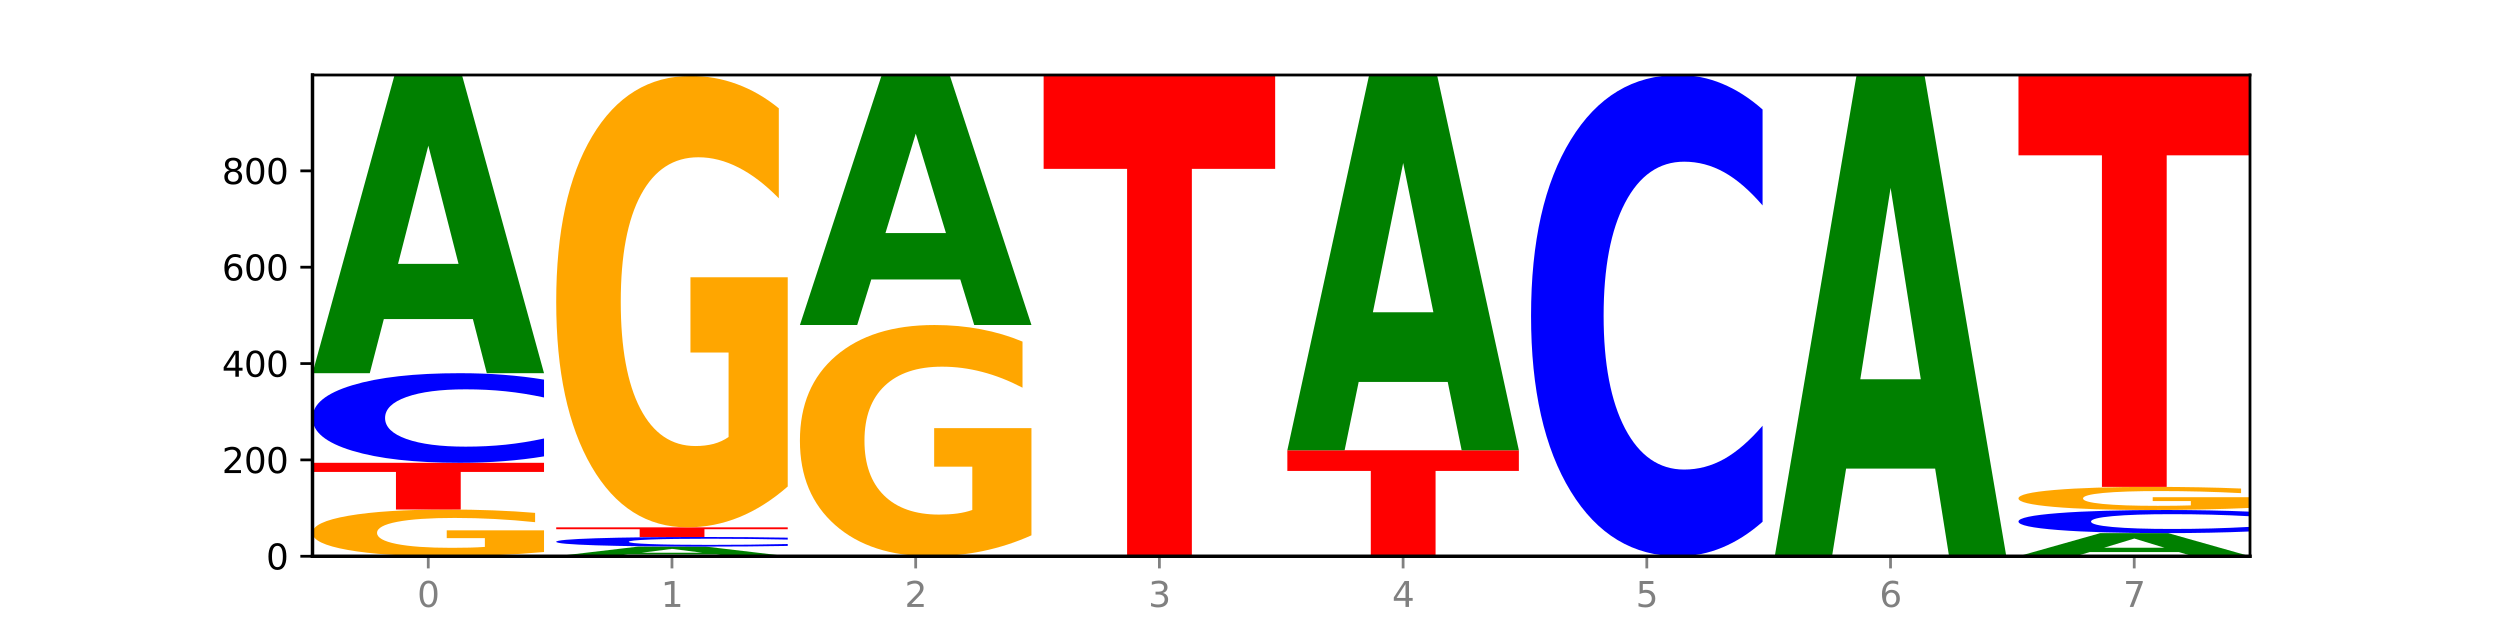<?xml version="1.0" encoding="utf-8" standalone="no"?>
<!DOCTYPE svg PUBLIC "-//W3C//DTD SVG 1.1//EN"
  "http://www.w3.org/Graphics/SVG/1.1/DTD/svg11.dtd">
<svg xmlns:xlink="http://www.w3.org/1999/xlink" width="720pt" height="180pt" viewBox="0 0 720 180" xmlns="http://www.w3.org/2000/svg" version="1.1">
 <defs>
  <style type="text/css">*{stroke-linejoin: round; stroke-linecap: butt}</style>
 </defs>
 <g id="figure_1">
  <g id="patch_1">
   <path d="M 0 180 
L 720 180 
L 720 0 
L 0 0 
z
" style="fill: #ffffff"/>
  </g>
  <g id="axes_1">
   <g id="patch_2">
    <path d="M 90 160.2 
L 648 160.2 
L 648 21.6 
L 90 21.6 
z
" style="fill: #ffffff"/>
   </g>
   <g id="line2d_1">
    <path d="M 90 160.2 
L 648 160.2 
" clip-path="url(#pc9b13951e9)" style="fill: none; stroke: #000000; stroke-width: 0.5; stroke-linecap: square"/>
   </g>
   <g id="patch_3">
    <path d="M 156.679 158.982 
Q 149.955 159.591 142.722 159.897 
Q 135.489 160.2 127.778 160.2 
Q 110.353 160.2 100.177 158.387 
Q 90 156.575 90 153.475 
Q 90 150.34 100.356 148.541 
Q 110.727 146.742 128.764 146.742 
Q 135.713 146.742 142.079 146.987 
Q 148.46 147.229 154.109 147.707 
L 154.109 150.39 
Q 148.281 149.775 142.513 149.472 
Q 136.744 149.166 130.946 149.166 
Q 120.216 149.166 114.403 150.284 
Q 108.59 151.399 108.59 153.475 
Q 108.59 155.532 114.194 156.656 
Q 119.798 157.776 130.109 157.776 
Q 132.919 157.776 135.325 157.712 
Q 137.731 157.645 139.643 157.506 
L 139.643 154.988 
L 128.66 154.988 
L 128.66 152.744 
L 156.679 152.744 
L 156.679 158.982 
z
" clip-path="url(#pc9b13951e9)" style="fill: #ffa600"/>
   </g>
   <g id="patch_4">
    <path d="M 90 133.285 
L 156.679 133.285 
L 156.679 135.909 
L 132.69 135.909 
L 132.69 146.742 
L 114.036 146.742 
L 114.036 135.909 
L 90 135.909 
L 90 133.285 
z
" clip-path="url(#pc9b13951e9)" style="fill: #ff0000"/>
   </g>
   <g id="patch_5">
    <path d="M 156.679 131.435 
Q 151.102 132.352 145.07 132.816 
Q 139.039 133.285 132.47 133.285 
Q 112.882 133.285 101.441 129.809 
Q 90 126.334 90 120.39 
Q 90 114.425 101.441 110.955 
Q 112.882 107.479 132.47 107.479 
Q 139.039 107.479 145.07 107.948 
Q 151.102 108.412 156.679 109.329 
L 156.679 114.473 
Q 151.051 113.258 145.591 112.693 
Q 140.131 112.128 134.1 112.128 
Q 123.281 112.128 117.082 114.329 
Q 110.899 116.525 110.899 120.39 
Q 110.899 124.239 117.082 126.44 
Q 123.281 128.636 134.1 128.636 
Q 140.131 128.636 145.591 128.071 
Q 151.051 127.501 156.679 126.286 
L 156.679 131.435 
z
" clip-path="url(#pc9b13951e9)" style="fill: #0000ff"/>
   </g>
   <g id="patch_6">
    <path d="M 136.189 91.885 
L 110.545 91.885 
L 106.496 107.479 
L 90 107.479 
L 113.558 21.877 
L 133.121 21.877 
L 156.679 107.479 
L 140.197 107.479 
L 136.189 91.885 
z
M 114.635 75.998 
L 132.058 75.998 
L 123.36 41.948 
L 114.635 75.998 
z
" clip-path="url(#pc9b13951e9)" style="fill: #008000"/>
   </g>
   <g id="patch_7">
    <path d="M 206.377 159.695 
L 180.734 159.695 
L 176.685 160.2 
L 160.189 160.2 
L 183.747 157.425 
L 203.31 157.425 
L 226.868 160.2 
L 210.386 160.2 
L 206.377 159.695 
z
M 184.824 159.18 
L 202.247 159.18 
L 193.549 158.076 
L 184.824 159.18 
z
" clip-path="url(#pc9b13951e9)" style="fill: #008000"/>
   </g>
   <g id="patch_8">
    <path d="M 226.868 157.226 
Q 221.29 157.325 215.259 157.375 
Q 209.228 157.425 202.659 157.425 
Q 183.07 157.425 171.629 157.052 
Q 160.189 156.678 160.189 156.039 
Q 160.189 155.397 171.629 155.024 
Q 183.07 154.65 202.659 154.65 
Q 209.228 154.65 215.259 154.701 
Q 221.29 154.751 226.868 154.849 
L 226.868 155.402 
Q 221.24 155.272 215.78 155.211 
Q 210.32 155.15 204.289 155.15 
Q 193.47 155.15 187.27 155.387 
Q 181.088 155.623 181.088 156.039 
Q 181.088 156.453 187.27 156.689 
Q 193.47 156.925 204.289 156.925 
Q 210.32 156.925 215.78 156.865 
Q 221.24 156.803 226.868 156.673 
L 226.868 157.226 
z
" clip-path="url(#pc9b13951e9)" style="fill: #0000ff"/>
   </g>
   <g id="patch_9">
    <path d="M 160.189 151.876 
L 226.868 151.876 
L 226.868 152.417 
L 202.879 152.417 
L 202.879 154.65 
L 184.224 154.65 
L 184.224 152.417 
L 160.189 152.417 
L 160.189 151.876 
z
" clip-path="url(#pc9b13951e9)" style="fill: #ff0000"/>
   </g>
   <g id="patch_10">
    <path d="M 226.868 140.114 
Q 220.143 145.995 212.91 148.949 
Q 205.678 151.876 197.967 151.876 
Q 180.542 151.876 170.365 134.367 
Q 160.189 116.859 160.189 86.917 
Q 160.189 56.626 170.545 39.252 
Q 180.916 21.877 198.953 21.877 
Q 205.902 21.877 212.268 24.241 
Q 218.649 26.577 224.298 31.196 
L 224.298 57.109 
Q 218.47 51.175 212.701 48.248 
Q 206.933 45.294 201.135 45.294 
Q 190.405 45.294 184.592 56.089 
Q 178.779 66.857 178.779 86.917 
Q 178.779 106.789 184.383 117.637 
Q 189.987 128.459 200.298 128.459 
Q 203.107 128.459 205.513 127.842 
Q 207.919 127.197 209.832 125.855 
L 209.832 101.525 
L 198.848 101.525 
L 198.848 79.854 
L 226.868 79.854 
L 226.868 140.114 
z
" clip-path="url(#pc9b13951e9)" style="fill: #ffa600"/>
   </g>
   <g id="patch_11">
    <path d="M 297.057 154.175 
Q 290.332 157.187 283.099 158.701 
Q 275.866 160.2 268.155 160.2 
Q 250.731 160.2 240.554 151.231 
Q 230.377 142.262 230.377 126.923 
Q 230.377 111.406 240.733 102.506 
Q 251.104 93.605 269.142 93.605 
Q 276.09 93.605 282.457 94.816 
Q 288.838 96.013 294.486 98.379 
L 294.486 111.654 
Q 288.658 108.614 282.89 107.114 
Q 277.122 105.601 271.323 105.601 
Q 260.594 105.601 254.781 111.131 
Q 248.967 116.647 248.967 126.923 
Q 248.967 137.103 254.571 142.661 
Q 260.175 148.204 270.487 148.204 
Q 273.296 148.204 275.702 147.888 
Q 278.108 147.558 280.021 146.87 
L 280.021 134.407 
L 269.037 134.407 
L 269.037 123.305 
L 297.057 123.305 
L 297.057 154.175 
z
" clip-path="url(#pc9b13951e9)" style="fill: #ffa600"/>
   </g>
   <g id="patch_12">
    <path d="M 276.566 80.488 
L 250.922 80.488 
L 246.873 93.605 
L 230.377 93.605 
L 253.935 21.6 
L 273.499 21.6 
L 297.057 93.605 
L 280.574 93.605 
L 276.566 80.488 
z
M 255.012 67.124 
L 272.435 67.124 
L 263.737 38.483 
L 255.012 67.124 
z
" clip-path="url(#pc9b13951e9)" style="fill: #008000"/>
   </g>
   <g id="patch_13">
    <path d="M 300.566 21.6 
L 367.245 21.6 
L 367.245 48.631 
L 343.256 48.631 
L 343.256 160.2 
L 324.602 160.2 
L 324.602 48.631 
L 300.566 48.631 
L 300.566 21.6 
z
" clip-path="url(#pc9b13951e9)" style="fill: #ff0000"/>
   </g>
   <g id="patch_14">
    <path d="M 370.755 129.677 
L 437.434 129.677 
L 437.434 135.63 
L 413.445 135.63 
L 413.445 160.2 
L 394.79 160.2 
L 394.79 135.63 
L 370.755 135.63 
L 370.755 129.677 
z
" clip-path="url(#pc9b13951e9)" style="fill: #ff0000"/>
   </g>
   <g id="patch_15">
    <path d="M 416.943 109.989 
L 391.3 109.989 
L 387.251 129.677 
L 370.755 129.677 
L 394.313 21.6 
L 413.876 21.6 
L 437.434 129.677 
L 420.952 129.677 
L 416.943 109.989 
z
M 395.39 89.93 
L 412.813 89.93 
L 404.115 46.94 
L 395.39 89.93 
z
" clip-path="url(#pc9b13951e9)" style="fill: #008000"/>
   </g>
   <g id="patch_16">
    <path d="M 507.623 150.265 
Q 502.045 155.19 496.014 157.681 
Q 489.983 160.2 483.414 160.2 
Q 463.825 160.2 452.384 141.533 
Q 440.943 122.866 440.943 90.943 
Q 440.943 58.905 452.384 40.267 
Q 463.825 21.6 483.414 21.6 
Q 489.983 21.6 496.014 24.119 
Q 502.045 26.61 507.623 31.535 
L 507.623 59.163 
Q 501.995 52.635 496.535 49.601 
Q 491.075 46.566 485.043 46.566 
Q 474.224 46.566 468.025 58.39 
Q 461.843 70.186 461.843 90.943 
Q 461.843 111.614 468.025 123.439 
Q 474.224 135.234 485.043 135.234 
Q 491.075 135.234 496.535 132.199 
Q 501.995 129.136 507.623 122.608 
L 507.623 150.265 
z
" clip-path="url(#pc9b13951e9)" style="fill: #0000ff"/>
   </g>
   <g id="patch_17">
    <path d="M 557.321 134.951 
L 531.677 134.951 
L 527.628 160.2 
L 511.132 160.2 
L 534.69 21.6 
L 554.253 21.6 
L 577.811 160.2 
L 561.329 160.2 
L 557.321 134.951 
z
M 535.767 109.228 
L 553.19 109.228 
L 544.492 54.096 
L 535.767 109.228 
z
" clip-path="url(#pc9b13951e9)" style="fill: #008000"/>
   </g>
   <g id="patch_18">
    <path d="M 627.51 158.987 
L 601.866 158.987 
L 597.817 160.2 
L 581.321 160.2 
L 604.879 153.541 
L 624.442 153.541 
L 648 160.2 
L 631.518 160.2 
L 627.51 158.987 
z
M 605.956 157.751 
L 623.379 157.751 
L 614.681 155.102 
L 605.956 157.751 
z
" clip-path="url(#pc9b13951e9)" style="fill: #008000"/>
   </g>
   <g id="patch_19">
    <path d="M 648 153.063 
Q 642.422 153.3 636.391 153.419 
Q 630.36 153.541 623.791 153.541 
Q 604.202 153.541 592.762 152.644 
Q 581.321 151.747 581.321 150.213 
Q 581.321 148.674 592.762 147.778 
Q 604.202 146.881 623.791 146.881 
Q 630.36 146.881 636.391 147.002 
Q 642.422 147.122 648 147.358 
L 648 148.686 
Q 642.372 148.372 636.912 148.226 
Q 631.452 148.081 625.421 148.081 
Q 614.602 148.081 608.402 148.649 
Q 602.22 149.216 602.22 150.213 
Q 602.22 151.206 608.402 151.774 
Q 614.602 152.341 625.421 152.341 
Q 631.452 152.341 636.912 152.195 
Q 642.372 152.048 648 151.734 
L 648 153.063 
z
" clip-path="url(#pc9b13951e9)" style="fill: #0000ff"/>
   </g>
   <g id="patch_20">
    <path d="M 648 146.279 
Q 641.275 146.58 634.042 146.731 
Q 626.81 146.881 619.099 146.881 
Q 601.674 146.881 591.497 145.984 
Q 581.321 145.087 581.321 143.553 
Q 581.321 142.002 591.677 141.112 
Q 602.048 140.222 620.085 140.222 
Q 627.034 140.222 633.4 140.343 
Q 639.781 140.462 645.43 140.699 
L 645.43 142.026 
Q 639.602 141.722 633.833 141.572 
Q 628.065 141.421 622.267 141.421 
Q 611.537 141.421 605.724 141.974 
Q 599.911 142.526 599.911 143.553 
Q 599.911 144.571 605.515 145.127 
Q 611.119 145.682 621.43 145.682 
Q 624.239 145.682 626.645 145.65 
Q 629.051 145.617 630.964 145.548 
L 630.964 144.302 
L 619.98 144.302 
L 619.98 143.192 
L 648 143.192 
L 648 146.279 
z
" clip-path="url(#pc9b13951e9)" style="fill: #ffa600"/>
   </g>
   <g id="patch_21">
    <path d="M 581.321 21.6 
L 648 21.6 
L 648 44.735 
L 624.011 44.735 
L 624.011 140.222 
L 605.356 140.222 
L 605.356 44.735 
L 581.321 44.735 
L 581.321 21.6 
z
" clip-path="url(#pc9b13951e9)" style="fill: #ff0000"/>
   </g>
   <g id="matplotlib.axis_1">
    <g id="xtick_1">
     <g id="line2d_2">
      <defs>
       <path id="mf06b288a36" d="M 0 0 
L 0 3.5 
" style="stroke: #808080; stroke-width: 0.8"/>
      </defs>
      <g>
       <use xlink:href="#mf06b288a36" x="123.34" y="160.2" style="fill: #808080; stroke: #808080; stroke-width: 0.8"/>
      </g>
     </g>
     <g id="text_1">
      <!-- 0 -->
      <g style="fill: #808080" transform="translate(120.158 174.798) scale(0.1 -0.1)">
       <defs>
        <path id="DejaVuSans-30" d="M 2034 4250 
Q 1547 4250 1301 3770 
Q 1056 3291 1056 2328 
Q 1056 1369 1301 889 
Q 1547 409 2034 409 
Q 2525 409 2770 889 
Q 3016 1369 3016 2328 
Q 3016 3291 2770 3770 
Q 2525 4250 2034 4250 
z
M 2034 4750 
Q 2819 4750 3233 4129 
Q 3647 3509 3647 2328 
Q 3647 1150 3233 529 
Q 2819 -91 2034 -91 
Q 1250 -91 836 529 
Q 422 1150 422 2328 
Q 422 3509 836 4129 
Q 1250 4750 2034 4750 
z
" transform="scale(0.016)"/>
       </defs>
       <use xlink:href="#DejaVuSans-30"/>
      </g>
     </g>
    </g>
    <g id="xtick_2">
     <g id="line2d_3">
      <g>
       <use xlink:href="#mf06b288a36" x="193.528" y="160.2" style="fill: #808080; stroke: #808080; stroke-width: 0.8"/>
      </g>
     </g>
     <g id="text_2">
      <!-- 1 -->
      <g style="fill: #808080" transform="translate(190.347 174.798) scale(0.1 -0.1)">
       <defs>
        <path id="DejaVuSans-31" d="M 794 531 
L 1825 531 
L 1825 4091 
L 703 3866 
L 703 4441 
L 1819 4666 
L 2450 4666 
L 2450 531 
L 3481 531 
L 3481 0 
L 794 0 
L 794 531 
z
" transform="scale(0.016)"/>
       </defs>
       <use xlink:href="#DejaVuSans-31"/>
      </g>
     </g>
    </g>
    <g id="xtick_3">
     <g id="line2d_4">
      <g>
       <use xlink:href="#mf06b288a36" x="263.717" y="160.2" style="fill: #808080; stroke: #808080; stroke-width: 0.8"/>
      </g>
     </g>
     <g id="text_3">
      <!-- 2 -->
      <g style="fill: #808080" transform="translate(260.536 174.798) scale(0.1 -0.1)">
       <defs>
        <path id="DejaVuSans-32" d="M 1228 531 
L 3431 531 
L 3431 0 
L 469 0 
L 469 531 
Q 828 903 1448 1529 
Q 2069 2156 2228 2338 
Q 2531 2678 2651 2914 
Q 2772 3150 2772 3378 
Q 2772 3750 2511 3984 
Q 2250 4219 1831 4219 
Q 1534 4219 1204 4116 
Q 875 4013 500 3803 
L 500 4441 
Q 881 4594 1212 4672 
Q 1544 4750 1819 4750 
Q 2544 4750 2975 4387 
Q 3406 4025 3406 3419 
Q 3406 3131 3298 2873 
Q 3191 2616 2906 2266 
Q 2828 2175 2409 1742 
Q 1991 1309 1228 531 
z
" transform="scale(0.016)"/>
       </defs>
       <use xlink:href="#DejaVuSans-32"/>
      </g>
     </g>
    </g>
    <g id="xtick_4">
     <g id="line2d_5">
      <g>
       <use xlink:href="#mf06b288a36" x="333.906" y="160.2" style="fill: #808080; stroke: #808080; stroke-width: 0.8"/>
      </g>
     </g>
     <g id="text_4">
      <!-- 3 -->
      <g style="fill: #808080" transform="translate(330.724 174.798) scale(0.1 -0.1)">
       <defs>
        <path id="DejaVuSans-33" d="M 2597 2516 
Q 3050 2419 3304 2112 
Q 3559 1806 3559 1356 
Q 3559 666 3084 287 
Q 2609 -91 1734 -91 
Q 1441 -91 1130 -33 
Q 819 25 488 141 
L 488 750 
Q 750 597 1062 519 
Q 1375 441 1716 441 
Q 2309 441 2620 675 
Q 2931 909 2931 1356 
Q 2931 1769 2642 2001 
Q 2353 2234 1838 2234 
L 1294 2234 
L 1294 2753 
L 1863 2753 
Q 2328 2753 2575 2939 
Q 2822 3125 2822 3475 
Q 2822 3834 2567 4026 
Q 2313 4219 1838 4219 
Q 1578 4219 1281 4162 
Q 984 4106 628 3988 
L 628 4550 
Q 988 4650 1302 4700 
Q 1616 4750 1894 4750 
Q 2613 4750 3031 4423 
Q 3450 4097 3450 3541 
Q 3450 3153 3228 2886 
Q 3006 2619 2597 2516 
z
" transform="scale(0.016)"/>
       </defs>
       <use xlink:href="#DejaVuSans-33"/>
      </g>
     </g>
    </g>
    <g id="xtick_5">
     <g id="line2d_6">
      <g>
       <use xlink:href="#mf06b288a36" x="404.094" y="160.2" style="fill: #808080; stroke: #808080; stroke-width: 0.8"/>
      </g>
     </g>
     <g id="text_5">
      <!-- 4 -->
      <g style="fill: #808080" transform="translate(400.913 174.798) scale(0.1 -0.1)">
       <defs>
        <path id="DejaVuSans-34" d="M 2419 4116 
L 825 1625 
L 2419 1625 
L 2419 4116 
z
M 2253 4666 
L 3047 4666 
L 3047 1625 
L 3713 1625 
L 3713 1100 
L 3047 1100 
L 3047 0 
L 2419 0 
L 2419 1100 
L 313 1100 
L 313 1709 
L 2253 4666 
z
" transform="scale(0.016)"/>
       </defs>
       <use xlink:href="#DejaVuSans-34"/>
      </g>
     </g>
    </g>
    <g id="xtick_6">
     <g id="line2d_7">
      <g>
       <use xlink:href="#mf06b288a36" x="474.283" y="160.2" style="fill: #808080; stroke: #808080; stroke-width: 0.8"/>
      </g>
     </g>
     <g id="text_6">
      <!-- 5 -->
      <g style="fill: #808080" transform="translate(471.102 174.798) scale(0.1 -0.1)">
       <defs>
        <path id="DejaVuSans-35" d="M 691 4666 
L 3169 4666 
L 3169 4134 
L 1269 4134 
L 1269 2991 
Q 1406 3038 1543 3061 
Q 1681 3084 1819 3084 
Q 2600 3084 3056 2656 
Q 3513 2228 3513 1497 
Q 3513 744 3044 326 
Q 2575 -91 1722 -91 
Q 1428 -91 1123 -41 
Q 819 9 494 109 
L 494 744 
Q 775 591 1075 516 
Q 1375 441 1709 441 
Q 2250 441 2565 725 
Q 2881 1009 2881 1497 
Q 2881 1984 2565 2268 
Q 2250 2553 1709 2553 
Q 1456 2553 1204 2497 
Q 953 2441 691 2322 
L 691 4666 
z
" transform="scale(0.016)"/>
       </defs>
       <use xlink:href="#DejaVuSans-35"/>
      </g>
     </g>
    </g>
    <g id="xtick_7">
     <g id="line2d_8">
      <g>
       <use xlink:href="#mf06b288a36" x="544.472" y="160.2" style="fill: #808080; stroke: #808080; stroke-width: 0.8"/>
      </g>
     </g>
     <g id="text_7">
      <!-- 6 -->
      <g style="fill: #808080" transform="translate(541.29 174.798) scale(0.1 -0.1)">
       <defs>
        <path id="DejaVuSans-36" d="M 2113 2584 
Q 1688 2584 1439 2293 
Q 1191 2003 1191 1497 
Q 1191 994 1439 701 
Q 1688 409 2113 409 
Q 2538 409 2786 701 
Q 3034 994 3034 1497 
Q 3034 2003 2786 2293 
Q 2538 2584 2113 2584 
z
M 3366 4563 
L 3366 3988 
Q 3128 4100 2886 4159 
Q 2644 4219 2406 4219 
Q 1781 4219 1451 3797 
Q 1122 3375 1075 2522 
Q 1259 2794 1537 2939 
Q 1816 3084 2150 3084 
Q 2853 3084 3261 2657 
Q 3669 2231 3669 1497 
Q 3669 778 3244 343 
Q 2819 -91 2113 -91 
Q 1303 -91 875 529 
Q 447 1150 447 2328 
Q 447 3434 972 4092 
Q 1497 4750 2381 4750 
Q 2619 4750 2861 4703 
Q 3103 4656 3366 4563 
z
" transform="scale(0.016)"/>
       </defs>
       <use xlink:href="#DejaVuSans-36"/>
      </g>
     </g>
    </g>
    <g id="xtick_8">
     <g id="line2d_9">
      <g>
       <use xlink:href="#mf06b288a36" x="614.66" y="160.2" style="fill: #808080; stroke: #808080; stroke-width: 0.8"/>
      </g>
     </g>
     <g id="text_8">
      <!-- 7 -->
      <g style="fill: #808080" transform="translate(611.479 174.798) scale(0.1 -0.1)">
       <defs>
        <path id="DejaVuSans-37" d="M 525 4666 
L 3525 4666 
L 3525 4397 
L 1831 0 
L 1172 0 
L 2766 4134 
L 525 4134 
L 525 4666 
z
" transform="scale(0.016)"/>
       </defs>
       <use xlink:href="#DejaVuSans-37"/>
      </g>
     </g>
    </g>
   </g>
   <g id="matplotlib.axis_2">
    <g id="ytick_1">
     <g id="line2d_10">
      <defs>
       <path id="mce106156f5" d="M 0 0 
L -3.5 0 
" style="stroke: #000000; stroke-width: 0.8"/>
      </defs>
      <g>
       <use xlink:href="#mce106156f5" x="90" y="160.2" style="stroke: #000000; stroke-width: 0.8"/>
      </g>
     </g>
     <g id="text_9">
      <!-- 0 -->
      <g transform="translate(76.638 163.999) scale(0.1 -0.1)">
       <use xlink:href="#DejaVuSans-30"/>
      </g>
     </g>
    </g>
    <g id="ytick_2">
     <g id="line2d_11">
      <g>
       <use xlink:href="#mce106156f5" x="90" y="132.452" style="stroke: #000000; stroke-width: 0.8"/>
      </g>
     </g>
     <g id="text_10">
      <!-- 200 -->
      <g transform="translate(63.913 136.251) scale(0.1 -0.1)">
       <use xlink:href="#DejaVuSans-32"/>
       <use xlink:href="#DejaVuSans-30" x="63.623"/>
       <use xlink:href="#DejaVuSans-30" x="127.246"/>
      </g>
     </g>
    </g>
    <g id="ytick_3">
     <g id="line2d_12">
      <g>
       <use xlink:href="#mce106156f5" x="90" y="104.705" style="stroke: #000000; stroke-width: 0.8"/>
      </g>
     </g>
     <g id="text_11">
      <!-- 400 -->
      <g transform="translate(63.913 108.504) scale(0.1 -0.1)">
       <use xlink:href="#DejaVuSans-34"/>
       <use xlink:href="#DejaVuSans-30" x="63.623"/>
       <use xlink:href="#DejaVuSans-30" x="127.246"/>
      </g>
     </g>
    </g>
    <g id="ytick_4">
     <g id="line2d_13">
      <g>
       <use xlink:href="#mce106156f5" x="90" y="76.957" style="stroke: #000000; stroke-width: 0.8"/>
      </g>
     </g>
     <g id="text_12">
      <!-- 600 -->
      <g transform="translate(63.913 80.756) scale(0.1 -0.1)">
       <use xlink:href="#DejaVuSans-36"/>
       <use xlink:href="#DejaVuSans-30" x="63.623"/>
       <use xlink:href="#DejaVuSans-30" x="127.246"/>
      </g>
     </g>
    </g>
    <g id="ytick_5">
     <g id="line2d_14">
      <g>
       <use xlink:href="#mce106156f5" x="90" y="49.209" style="stroke: #000000; stroke-width: 0.8"/>
      </g>
     </g>
     <g id="text_13">
      <!-- 800 -->
      <g transform="translate(63.913 53.008) scale(0.1 -0.1)">
       <defs>
        <path id="DejaVuSans-38" d="M 2034 2216 
Q 1584 2216 1326 1975 
Q 1069 1734 1069 1313 
Q 1069 891 1326 650 
Q 1584 409 2034 409 
Q 2484 409 2743 651 
Q 3003 894 3003 1313 
Q 3003 1734 2745 1975 
Q 2488 2216 2034 2216 
z
M 1403 2484 
Q 997 2584 770 2862 
Q 544 3141 544 3541 
Q 544 4100 942 4425 
Q 1341 4750 2034 4750 
Q 2731 4750 3128 4425 
Q 3525 4100 3525 3541 
Q 3525 3141 3298 2862 
Q 3072 2584 2669 2484 
Q 3125 2378 3379 2068 
Q 3634 1759 3634 1313 
Q 3634 634 3220 271 
Q 2806 -91 2034 -91 
Q 1263 -91 848 271 
Q 434 634 434 1313 
Q 434 1759 690 2068 
Q 947 2378 1403 2484 
z
M 1172 3481 
Q 1172 3119 1398 2916 
Q 1625 2713 2034 2713 
Q 2441 2713 2670 2916 
Q 2900 3119 2900 3481 
Q 2900 3844 2670 4047 
Q 2441 4250 2034 4250 
Q 1625 4250 1398 4047 
Q 1172 3844 1172 3481 
z
" transform="scale(0.016)"/>
       </defs>
       <use xlink:href="#DejaVuSans-38"/>
       <use xlink:href="#DejaVuSans-30" x="63.623"/>
       <use xlink:href="#DejaVuSans-30" x="127.246"/>
      </g>
     </g>
    </g>
   </g>
   <g id="patch_22">
    <path d="M 90 160.2 
L 90 21.6 
" style="fill: none; stroke: #000000; stroke-linejoin: miter; stroke-linecap: square"/>
   </g>
   <g id="patch_23">
    <path d="M 648 160.2 
L 648 21.6 
" style="fill: none; stroke: #000000; stroke-width: 0.8; stroke-linejoin: miter; stroke-linecap: square"/>
   </g>
   <g id="patch_24">
    <path d="M 90 160.2 
L 648 160.2 
" style="fill: none; stroke: #000000; stroke-linejoin: miter; stroke-linecap: square"/>
   </g>
   <g id="patch_25">
    <path d="M 90 21.6 
L 648 21.6 
" style="fill: none; stroke: #000000; stroke-width: 0.8; stroke-linejoin: miter; stroke-linecap: square"/>
   </g>
  </g>
 </g>
 <defs>
  <clipPath id="pc9b13951e9">
   <rect x="90" y="21.6" width="558" height="138.6"/>
  </clipPath>
 </defs>
</svg>
